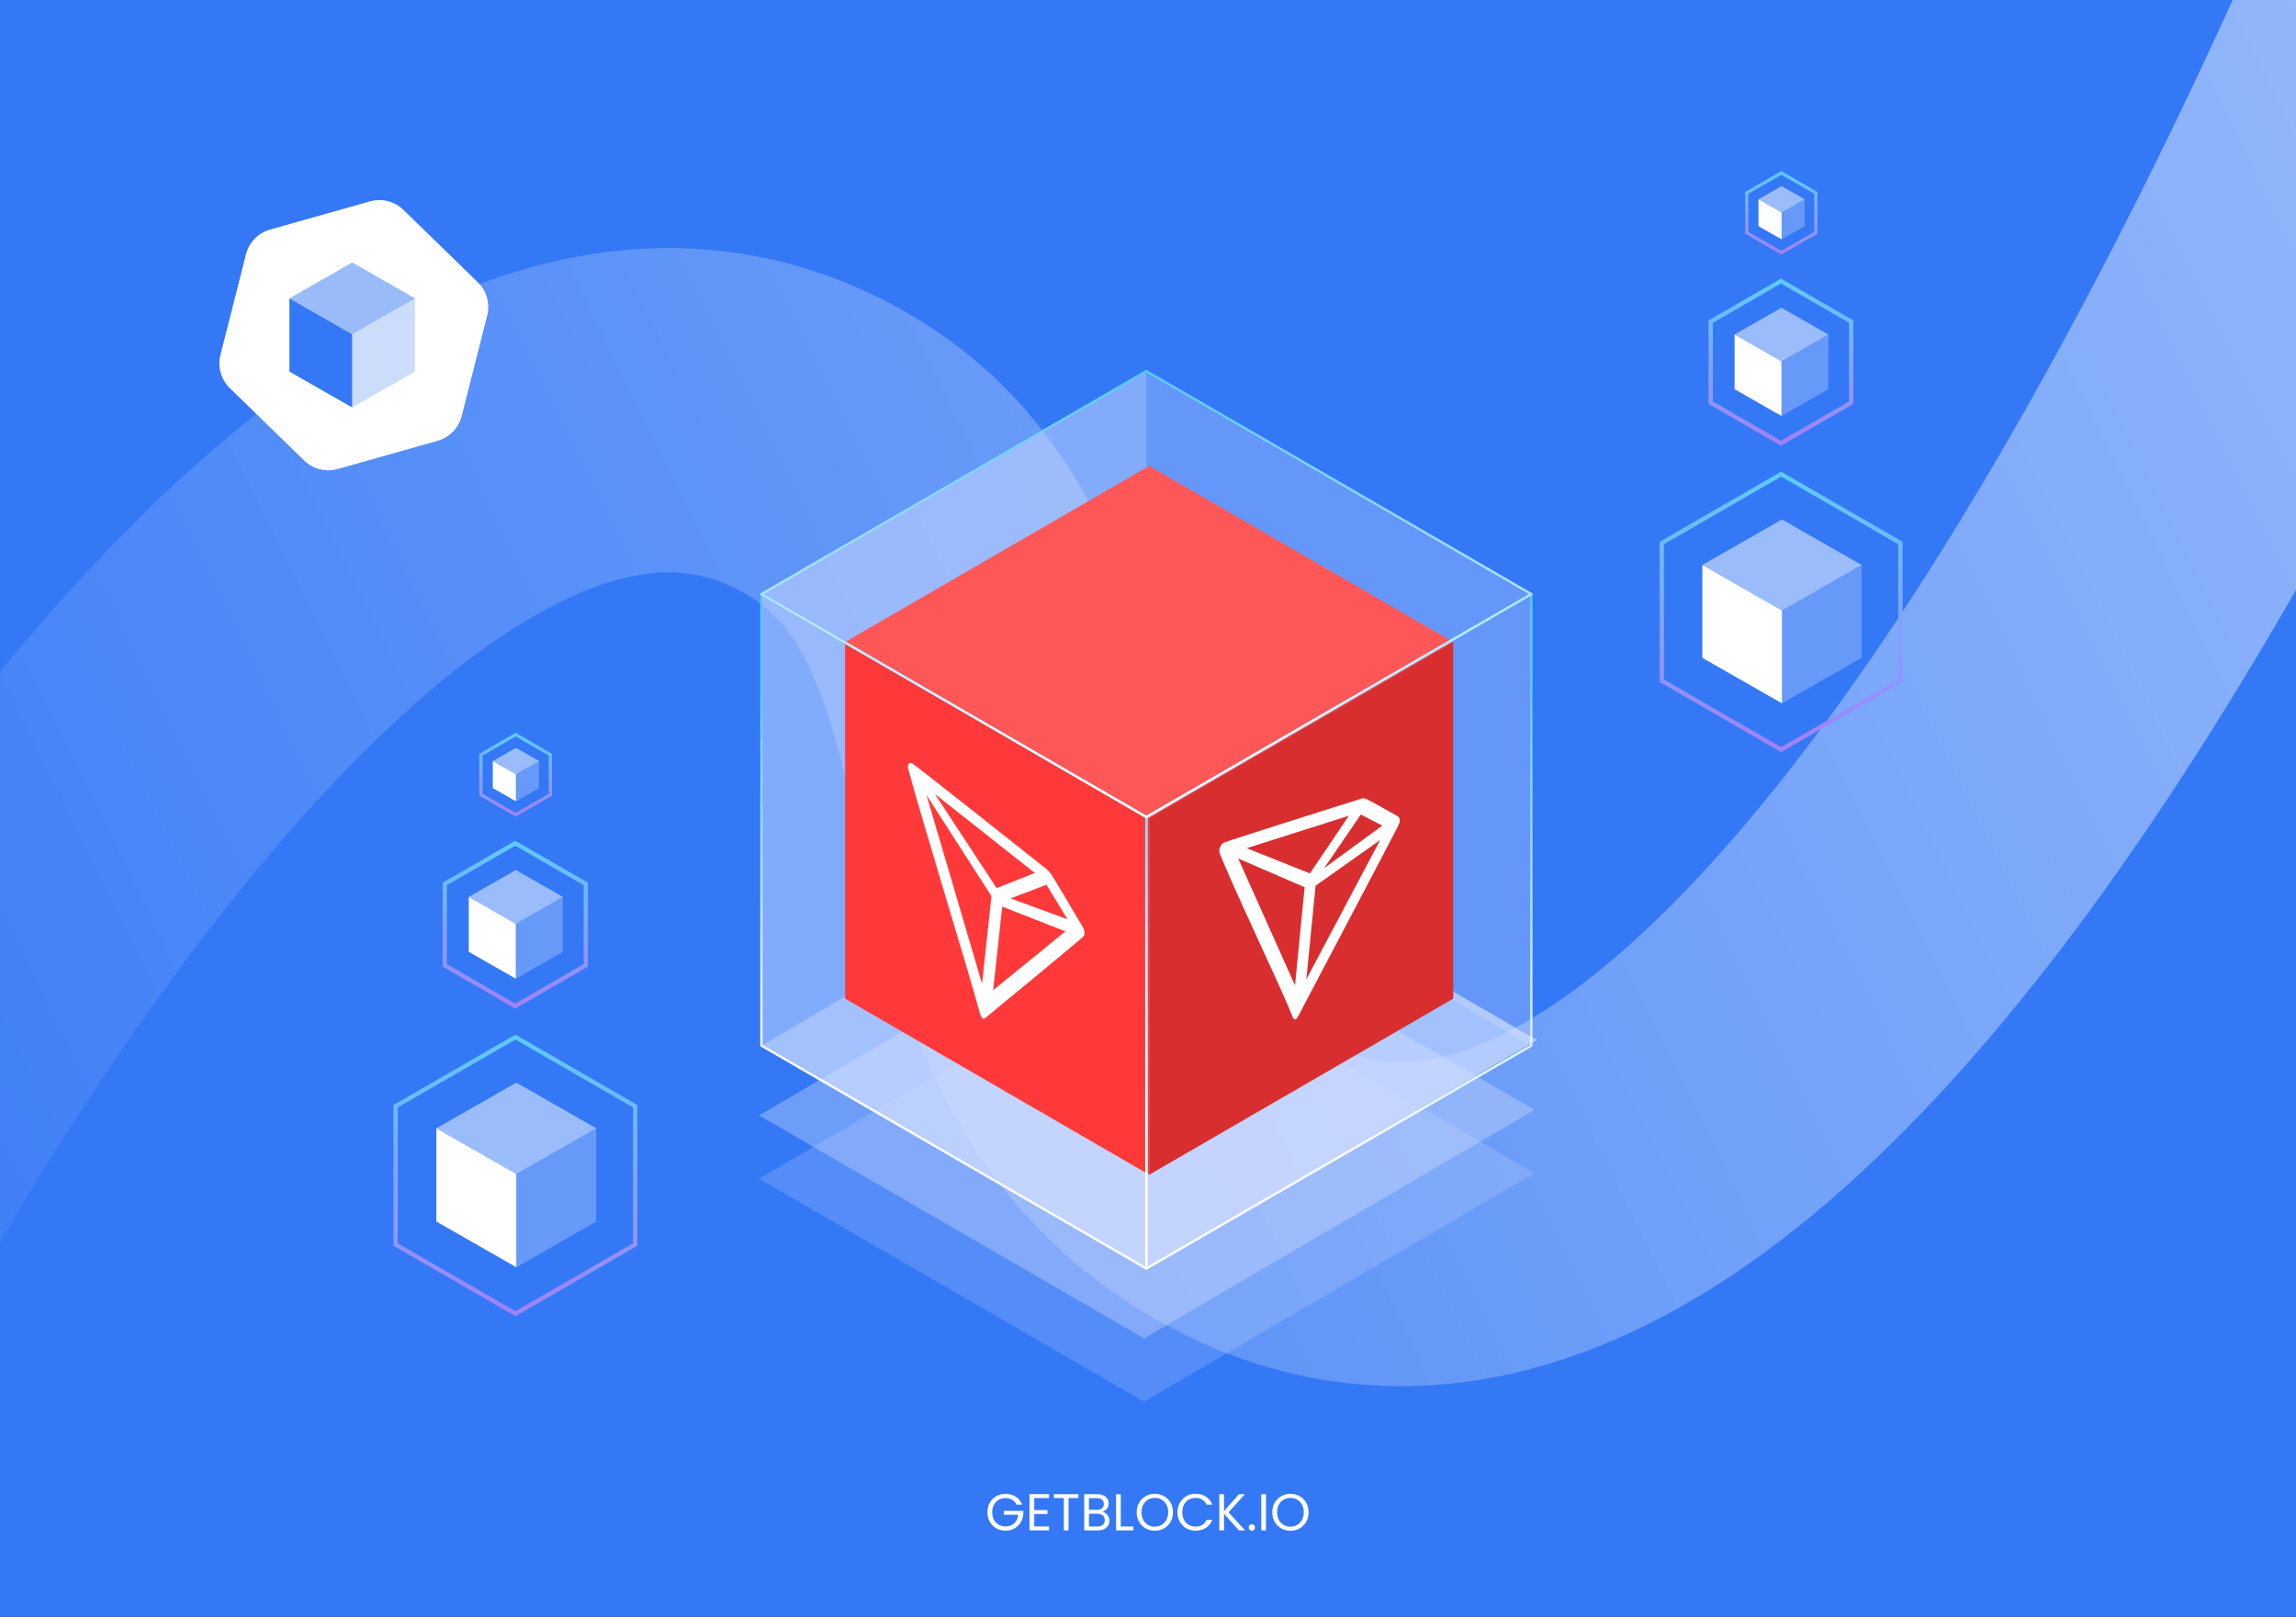 <svg width="1062" height="748" viewBox="0 0 1062 748" fill="none" xmlns="http://www.w3.org/2000/svg">
<rect x="0" y="0" width="1062" height="748" fill="#333333" stroke="none"/>
<g clip-path="url(#clip0_1905_1527)">
<rect width="1062" height="748" fill="#3478F6"/>
<path d="M-87 576.5C-87 576.5 156.828 108.984 367 202C505.709 263.389 434.744 454.427 561 538.5C841.193 725.08 1152 -89 1152 -89" stroke="url(#paint0_linear_1905_1527)" stroke-opacity="0.5" stroke-width="150"/>
<path d="M470.204 696.12C469.74 695.144 469.068 694.392 468.188 693.864C467.308 693.32 466.284 693.048 465.116 693.048C463.948 693.048 462.892 693.32 461.948 693.864C461.02 694.392 460.284 695.16 459.74 696.168C459.212 697.16 458.948 698.312 458.948 699.624C458.948 700.936 459.212 702.088 459.74 703.08C460.284 704.072 461.02 704.84 461.948 705.384C462.892 705.912 463.948 706.176 465.116 706.176C466.748 706.176 468.092 705.688 469.148 704.712C470.204 703.736 470.82 702.416 470.996 700.752H464.324V698.976H473.324V700.656C473.196 702.032 472.764 703.296 472.028 704.448C471.292 705.584 470.324 706.488 469.124 707.16C467.924 707.816 466.588 708.144 465.116 708.144C463.564 708.144 462.148 707.784 460.868 707.064C459.588 706.328 458.572 705.312 457.82 704.016C457.084 702.72 456.716 701.256 456.716 699.624C456.716 697.992 457.084 696.528 457.82 695.232C458.572 693.92 459.588 692.904 460.868 692.184C462.148 691.448 463.564 691.08 465.116 691.08C466.892 691.08 468.46 691.52 469.82 692.4C471.196 693.28 472.196 694.52 472.82 696.12H470.204ZM478.395 693.048V698.64H484.491V700.44H478.395V706.2H485.211V708H476.211V691.248H485.211V693.048H478.395ZM498.812 691.272V693.048H494.252V708H492.068V693.048H487.484V691.272H498.812ZM509.876 699.384C510.484 699.48 511.036 699.728 511.532 700.128C512.044 700.528 512.444 701.024 512.732 701.616C513.036 702.208 513.188 702.84 513.188 703.512C513.188 704.36 512.972 705.128 512.54 705.816C512.108 706.488 511.476 707.024 510.644 707.424C509.828 707.808 508.86 708 507.74 708H501.5V691.272H507.5C508.636 691.272 509.604 691.464 510.404 691.848C511.204 692.216 511.804 692.72 512.204 693.36C512.604 694 512.804 694.72 512.804 695.52C512.804 696.512 512.532 697.336 511.988 697.992C511.46 698.632 510.756 699.096 509.876 699.384ZM503.684 698.496H507.356C508.38 698.496 509.172 698.256 509.732 697.776C510.292 697.296 510.572 696.632 510.572 695.784C510.572 694.936 510.292 694.272 509.732 693.792C509.172 693.312 508.364 693.072 507.308 693.072H503.684V698.496ZM507.548 706.2C508.636 706.2 509.484 705.944 510.092 705.432C510.7 704.92 511.004 704.208 511.004 703.296C511.004 702.368 510.684 701.64 510.044 701.112C509.404 700.568 508.548 700.296 507.476 700.296H503.684V706.2H507.548ZM518.403 706.224H524.259V708H516.219V691.272H518.403V706.224ZM534.162 708.168C532.61 708.168 531.194 707.808 529.914 707.088C528.634 706.352 527.618 705.336 526.866 704.04C526.13 702.728 525.762 701.256 525.762 699.624C525.762 697.992 526.13 696.528 526.866 695.232C527.618 693.92 528.634 692.904 529.914 692.184C531.194 691.448 532.61 691.08 534.162 691.08C535.73 691.08 537.154 691.448 538.434 692.184C539.714 692.904 540.722 693.912 541.458 695.208C542.194 696.504 542.562 697.976 542.562 699.624C542.562 701.272 542.194 702.744 541.458 704.04C540.722 705.336 539.714 706.352 538.434 707.088C537.154 707.808 535.73 708.168 534.162 708.168ZM534.162 706.272C535.33 706.272 536.378 706 537.306 705.456C538.25 704.912 538.986 704.136 539.514 703.128C540.058 702.12 540.33 700.952 540.33 699.624C540.33 698.28 540.058 697.112 539.514 696.12C538.986 695.112 538.258 694.336 537.33 693.792C536.402 693.248 535.346 692.976 534.162 692.976C532.978 692.976 531.922 693.248 530.994 693.792C530.066 694.336 529.33 695.112 528.786 696.12C528.258 697.112 527.994 698.28 527.994 699.624C527.994 700.952 528.258 702.12 528.786 703.128C529.33 704.136 530.066 704.912 530.994 705.456C531.938 706 532.994 706.272 534.162 706.272ZM544.63 699.624C544.63 697.992 544.998 696.528 545.734 695.232C546.47 693.92 547.47 692.896 548.734 692.16C550.014 691.424 551.43 691.056 552.982 691.056C554.806 691.056 556.398 691.496 557.758 692.376C559.118 693.256 560.11 694.504 560.734 696.12H558.118C557.654 695.112 556.982 694.336 556.102 693.792C555.238 693.248 554.198 692.976 552.982 692.976C551.814 692.976 550.766 693.248 549.838 693.792C548.91 694.336 548.182 695.112 547.654 696.12C547.126 697.112 546.862 698.28 546.862 699.624C546.862 700.952 547.126 702.12 547.654 703.128C548.182 704.12 548.91 704.888 549.838 705.432C550.766 705.976 551.814 706.248 552.982 706.248C554.198 706.248 555.238 705.984 556.102 705.456C556.982 704.912 557.654 704.136 558.118 703.128H560.734C560.11 704.728 559.118 705.968 557.758 706.848C556.398 707.712 554.806 708.144 552.982 708.144C551.43 708.144 550.014 707.784 548.734 707.064C547.47 706.328 546.47 705.312 545.734 704.016C544.998 702.72 544.63 701.256 544.63 699.624ZM573.057 708L566.169 700.368V708H563.985V691.272H566.169V699.024L573.081 691.272H575.841L568.257 699.648L575.913 708H573.057ZM579.048 708.144C578.632 708.144 578.28 708 577.992 707.712C577.704 707.424 577.56 707.072 577.56 706.656C577.56 706.24 577.704 705.888 577.992 705.6C578.28 705.312 578.632 705.168 579.048 705.168C579.448 705.168 579.784 705.312 580.056 705.6C580.344 705.888 580.488 706.24 580.488 706.656C580.488 707.072 580.344 707.424 580.056 707.712C579.784 708 579.448 708.144 579.048 708.144ZM585.575 691.272V708H583.391V691.272H585.575ZM596.881 708.168C595.329 708.168 593.913 707.808 592.633 707.088C591.353 706.352 590.337 705.336 589.585 704.04C588.849 702.728 588.481 701.256 588.481 699.624C588.481 697.992 588.849 696.528 589.585 695.232C590.337 693.92 591.353 692.904 592.633 692.184C593.913 691.448 595.329 691.08 596.881 691.08C598.449 691.08 599.873 691.448 601.153 692.184C602.433 692.904 603.441 693.912 604.177 695.208C604.913 696.504 605.281 697.976 605.281 699.624C605.281 701.272 604.913 702.744 604.177 704.04C603.441 705.336 602.433 706.352 601.153 707.088C599.873 707.808 598.449 708.168 596.881 708.168ZM596.881 706.272C598.049 706.272 599.097 706 600.025 705.456C600.969 704.912 601.705 704.136 602.233 703.128C602.777 702.12 603.049 700.952 603.049 699.624C603.049 698.28 602.777 697.112 602.233 696.12C601.705 695.112 600.977 694.336 600.049 693.792C599.121 693.248 598.065 692.976 596.881 692.976C595.697 692.976 594.641 693.248 593.713 693.792C592.785 694.336 592.049 695.112 591.505 696.12C590.977 697.112 590.713 698.28 590.713 699.624C590.713 700.952 590.977 702.12 591.505 703.128C592.049 704.136 592.785 704.912 593.713 705.456C594.657 706 595.713 706.272 596.881 706.272Z" fill="white"/>
<path d="M171.116 93.164C176.617 91.611 182.529 93.111 186.624 97.099L221.006 130.576C225.102 134.563 226.759 140.433 225.353 145.974L213.552 192.488C212.146 198.028 207.891 202.398 202.39 203.951L156.208 216.988C150.706 218.541 144.794 217.041 140.699 213.054L106.317 179.577C102.222 175.589 100.565 169.719 101.97 164.179L113.771 117.665C115.177 112.124 119.432 107.754 124.933 106.201L171.116 93.164Z" fill="white"/>
<path d="M162.911 154.631V188.515L133.871 171.918V138.034L162.911 154.631Z" fill="#3478F6"/>
<path opacity="0.25" d="M162.91 154.631L191.95 138.034V171.918L162.91 188.515V154.631Z" fill="#3478F6"/>
<path opacity="0.5" d="M162.911 121.438L191.951 138.034L162.911 154.63L133.871 138.034L162.911 121.438Z" fill="#3478F6"/>
<path fill-rule="evenodd" clip-rule="evenodd" d="M823.831 219.35L768.646 251.211V314.932L823.831 346.793L879.015 314.932V251.211L823.831 219.35Z" stroke="url(#paint1_linear_1905_1527)" stroke-width="2"/>
<path d="M824.241 282.415V325.387L787.412 304.34V261.367L824.241 282.415Z" fill="white"/>
<path opacity="0.25" d="M824.242 282.415L861.071 261.367V304.34L824.242 325.387V282.415Z" fill="white"/>
<path opacity="0.5" d="M824.241 240.321L861.07 261.368L824.241 282.416L787.412 261.368L824.241 240.321Z" fill="white"/>
<path fill-rule="evenodd" clip-rule="evenodd" d="M823.767 130.025L791.275 148.784V186.302L823.767 205.061L856.259 186.302V148.784L823.767 130.025Z" stroke="url(#paint2_linear_1905_1527)" stroke-width="2"/>
<path d="M824.007 167.154V192.455L802.322 180.063V154.761L824.007 167.154Z" fill="white"/>
<path opacity="0.25" d="M824.008 167.154L845.692 154.761V180.063L824.008 192.455V167.154Z" fill="white"/>
<path opacity="0.5" d="M824.007 142.365L845.691 154.758L824.007 167.15L802.322 154.758L824.007 142.365Z" fill="white"/>
<path fill-rule="evenodd" clip-rule="evenodd" d="M823.939 80L807.951 89.231V107.692L823.939 116.923L839.927 107.692V89.231L823.939 80Z" stroke="url(#paint3_linear_1905_1527)" stroke-width="1.5"/>
<path d="M824.059 98.279V110.729L813.389 104.631V92.181L824.059 98.279Z" fill="white"/>
<path opacity="0.25" d="M824.061 98.279L834.731 92.181V104.631L824.061 110.729V98.279Z" fill="white"/>
<path opacity="0.5" d="M824.059 86.08L834.729 92.178L824.059 98.276L813.389 92.178L824.059 86.08Z" fill="white"/>
<path fill-rule="evenodd" clip-rule="evenodd" d="M238.409 479.789L183 511.779V575.759L238.409 607.75L293.817 575.759V511.779L238.409 479.789Z" stroke="url(#paint4_linear_1905_1527)" stroke-width="2"/>
<path d="M238.819 543.112V586.259L201.84 565.125V521.978L238.819 543.112Z" fill="white"/>
<path opacity="0.25" d="M238.818 543.112L275.797 521.978V565.125L238.818 586.259V543.112Z" fill="white"/>
<path opacity="0.5" d="M238.819 500.845L275.797 521.978L238.819 543.111L201.84 521.978L238.819 500.845Z" fill="white"/>
<path fill-rule="evenodd" clip-rule="evenodd" d="M238.344 390.095L205.721 408.931V446.601L238.344 465.437L270.968 446.601V408.931L238.344 390.095Z" stroke="url(#paint5_linear_1905_1527)" stroke-width="2"/>
<path d="M238.585 427.379V452.784L216.812 440.341V414.936L238.585 427.379Z" fill="white"/>
<path opacity="0.25" d="M238.586 427.379L260.358 414.936V440.341L238.586 452.784V427.379Z" fill="white"/>
<path opacity="0.5" d="M238.585 402.492L260.358 414.935L238.585 427.378L216.812 414.935L238.585 402.492Z" fill="white"/>
<path fill-rule="evenodd" clip-rule="evenodd" d="M238.516 339.867L222.463 349.135V367.672L238.516 376.94L254.569 367.672V349.135L238.516 339.867Z" stroke="url(#paint6_linear_1905_1527)" stroke-width="1.5"/>
<path d="M238.635 358.215V370.716L227.922 364.593V352.092L238.635 358.215Z" fill="white"/>
<path opacity="0.25" d="M238.637 358.215L249.35 352.092V364.593L238.637 370.716V358.215Z" fill="white"/>
<path opacity="0.5" d="M238.635 345.969L249.349 352.091L238.635 358.214L227.922 352.091L238.635 345.969Z" fill="white"/>
<path opacity="0.3" fill-rule="evenodd" clip-rule="evenodd" d="M708.309 274.846L530.248 171.695V380.576L708.309 483.727V274.846Z" fill="#D3DFFF"/>
<path opacity="0.702" fill-rule="evenodd" clip-rule="evenodd" d="M530.246 586.887L352.185 483.737L532.826 378.007L710.887 481.158L530.246 586.887Z" fill="#D3DFFF"/>
<path opacity="0.702" fill-rule="evenodd" clip-rule="evenodd" d="M529.162 619.174L351.101 516.023L531.742 410.293L709.803 513.444L529.162 619.174Z" fill="#D8E2FF" fill-opacity="0.5"/>
<path opacity="0.702" fill-rule="evenodd" clip-rule="evenodd" d="M529.162 648.456L351.101 545.305L531.742 439.575L709.803 542.726L529.162 648.456Z" fill="#D1DDFF" fill-opacity="0.3"/>
<path opacity="0.5" fill-rule="evenodd" clip-rule="evenodd" d="M352.188 274.846L530.248 171.695V380.576L352.188 483.727V274.846Z" fill="#D3DFFF"/>
<path fill-rule="evenodd" clip-rule="evenodd" d="M390.904 297.01L531.546 378.484V543.469L390.904 461.995V297.01Z" fill="#FF393A"/>
<path fill-rule="evenodd" clip-rule="evenodd" d="M531.546 215.534L672.188 297.008L531.546 378.483L390.904 297.008L531.546 215.534Z" fill="#FD5758"/>
<path fill-rule="evenodd" clip-rule="evenodd" d="M672.188 297.01L531.546 378.484V543.469L672.188 461.995V297.01Z" fill="#D82E2F"/>
<path fill-rule="evenodd" clip-rule="evenodd" d="M352.186 274.845L530.246 377.996V586.876L352.186 483.725V274.845Z" stroke="url(#paint7_linear_1905_1527)" stroke-width="1.08" stroke-linejoin="round"/>
<path fill-rule="evenodd" clip-rule="evenodd" d="M708.309 274.845L530.248 377.996V586.876L708.309 483.725V274.845Z" stroke="url(#paint8_linear_1905_1527)" stroke-width="1.08" stroke-linejoin="round"/>
<path fill-rule="evenodd" clip-rule="evenodd" d="M530.246 171.695L708.306 274.846L530.246 377.997L352.186 274.846L530.246 171.695Z" stroke="url(#paint9_linear_1905_1527)" stroke-width="1.08" stroke-linejoin="round"/>
<path d="M500.558 428.402C496.53 421.782 490.958 412.007 486.42 404.736L486.151 404.364C485.704 403.692 485.201 403.076 484.661 402.542C473.719 393.868 422.793 353.474 421.799 353.04C421.521 352.924 421.255 352.887 421.02 352.932L420.765 353.017C420.451 353.204 420.213 353.511 420.067 353.916L420 354.079V355.179V355.35C425.733 377.093 448.37 450.548 452.827 467.292C453.096 468.408 453.606 470.532 454.559 471.175L454.774 471.299C455.284 471.594 457.459 469.532 457.459 469.532C457.459 469.532 496.342 437.533 500.276 434.006C500.785 433.586 501.234 433.077 501.618 432.487C501.716 431.908 501.67 431.228 501.484 430.512C501.298 429.796 500.979 429.069 500.558 428.402ZM467.435 415.619L484.03 409.309L493.764 425.286L467.435 415.619ZM460.99 410.86L432.419 367.326L478.646 403.86L460.99 410.86ZM463.568 419.433L492.811 430.874L459.379 458.083L463.568 419.433ZM428.539 367.784L458.601 414.596L454.25 455.153L428.539 367.784Z" fill="white"/>
<path d="M646.321 377.489C642.205 375.36 636.512 371.798 631.874 369.587L631.6 369.514C631.143 369.34 630.628 369.286 630.077 369.354C618.895 372.881 566.854 389.269 565.839 389.943C565.554 390.137 565.282 390.397 565.043 390.702L564.782 391.072C564.461 391.609 564.217 392.183 564.069 392.75L564 392.987V394.088V394.259C569.859 409.61 592.991 457.825 597.546 469.598C597.82 470.415 598.342 471.97 599.316 471.551L599.535 471.435C600.057 471.161 602.279 466.674 602.279 466.674C602.279 466.674 642.013 391.321 646.033 383.408C646.554 382.42 647.013 381.41 647.405 380.391C647.506 379.703 647.458 379.074 647.268 378.566C647.078 378.057 646.752 377.686 646.321 377.489ZM612.474 401.638L629.432 376.825L639.379 381.948L612.474 401.638ZM605.888 404.064L576.691 392.388L623.93 377.379L605.888 404.064ZM608.522 409.763L638.405 388.6L604.241 453.084L608.522 409.763ZM572.726 397.171L603.446 410.465L599 455.872L572.726 397.171Z" fill="white"/>
</g>
<defs>
<linearGradient id="paint0_linear_1905_1527" x1="1152" y1="-101.5" x2="-198" y2="562.5" gradientUnits="userSpaceOnUse">
<stop stop-color="white"/>
<stop offset="1" stop-color="white" stop-opacity="0"/>
</linearGradient>
<linearGradient id="paint1_linear_1905_1527" x1="823.831" y1="219.35" x2="823.831" y2="346.793" gradientUnits="userSpaceOnUse">
<stop stop-color="#5DCAFF"/>
<stop offset="1" stop-color="#A281FF"/>
</linearGradient>
<linearGradient id="paint2_linear_1905_1527" x1="823.767" y1="130.025" x2="823.767" y2="205.061" gradientUnits="userSpaceOnUse">
<stop stop-color="#5DCAFF"/>
<stop offset="1" stop-color="#A281FF"/>
</linearGradient>
<linearGradient id="paint3_linear_1905_1527" x1="823.939" y1="80" x2="823.939" y2="116.923" gradientUnits="userSpaceOnUse">
<stop stop-color="#5DCAFF"/>
<stop offset="1" stop-color="#A281FF"/>
</linearGradient>
<linearGradient id="paint4_linear_1905_1527" x1="238.409" y1="479.789" x2="238.409" y2="607.75" gradientUnits="userSpaceOnUse">
<stop stop-color="#5DCAFF"/>
<stop offset="1" stop-color="#A281FF"/>
</linearGradient>
<linearGradient id="paint5_linear_1905_1527" x1="238.344" y1="390.095" x2="238.344" y2="465.437" gradientUnits="userSpaceOnUse">
<stop stop-color="#5DCAFF"/>
<stop offset="1" stop-color="#A281FF"/>
</linearGradient>
<linearGradient id="paint6_linear_1905_1527" x1="238.516" y1="339.867" x2="238.516" y2="376.94" gradientUnits="userSpaceOnUse">
<stop stop-color="#5DCAFF"/>
<stop offset="1" stop-color="#A281FF"/>
</linearGradient>
<linearGradient id="paint7_linear_1905_1527" x1="493.822" y1="499.138" x2="493.822" y2="314.765" gradientUnits="userSpaceOnUse">
<stop stop-color="white"/>
<stop offset="1" stop-color="#5AC8FF"/>
</linearGradient>
<linearGradient id="paint8_linear_1905_1527" x1="556.535" y1="533.276" x2="556.535" y2="313.373" gradientUnits="userSpaceOnUse">
<stop stop-color="white"/>
<stop offset="1" stop-color="#5AC8FF"/>
</linearGradient>
<linearGradient id="paint9_linear_1905_1527" x1="708.306" y1="377.997" x2="708.306" y2="171.695" gradientUnits="userSpaceOnUse">
<stop stop-color="white"/>
<stop offset="1" stop-color="#5AC8FF"/>
</linearGradient>
<clipPath id="clip0_1905_1527">
<rect width="1062" height="748" fill="white"/>
</clipPath>
</defs>
</svg>
